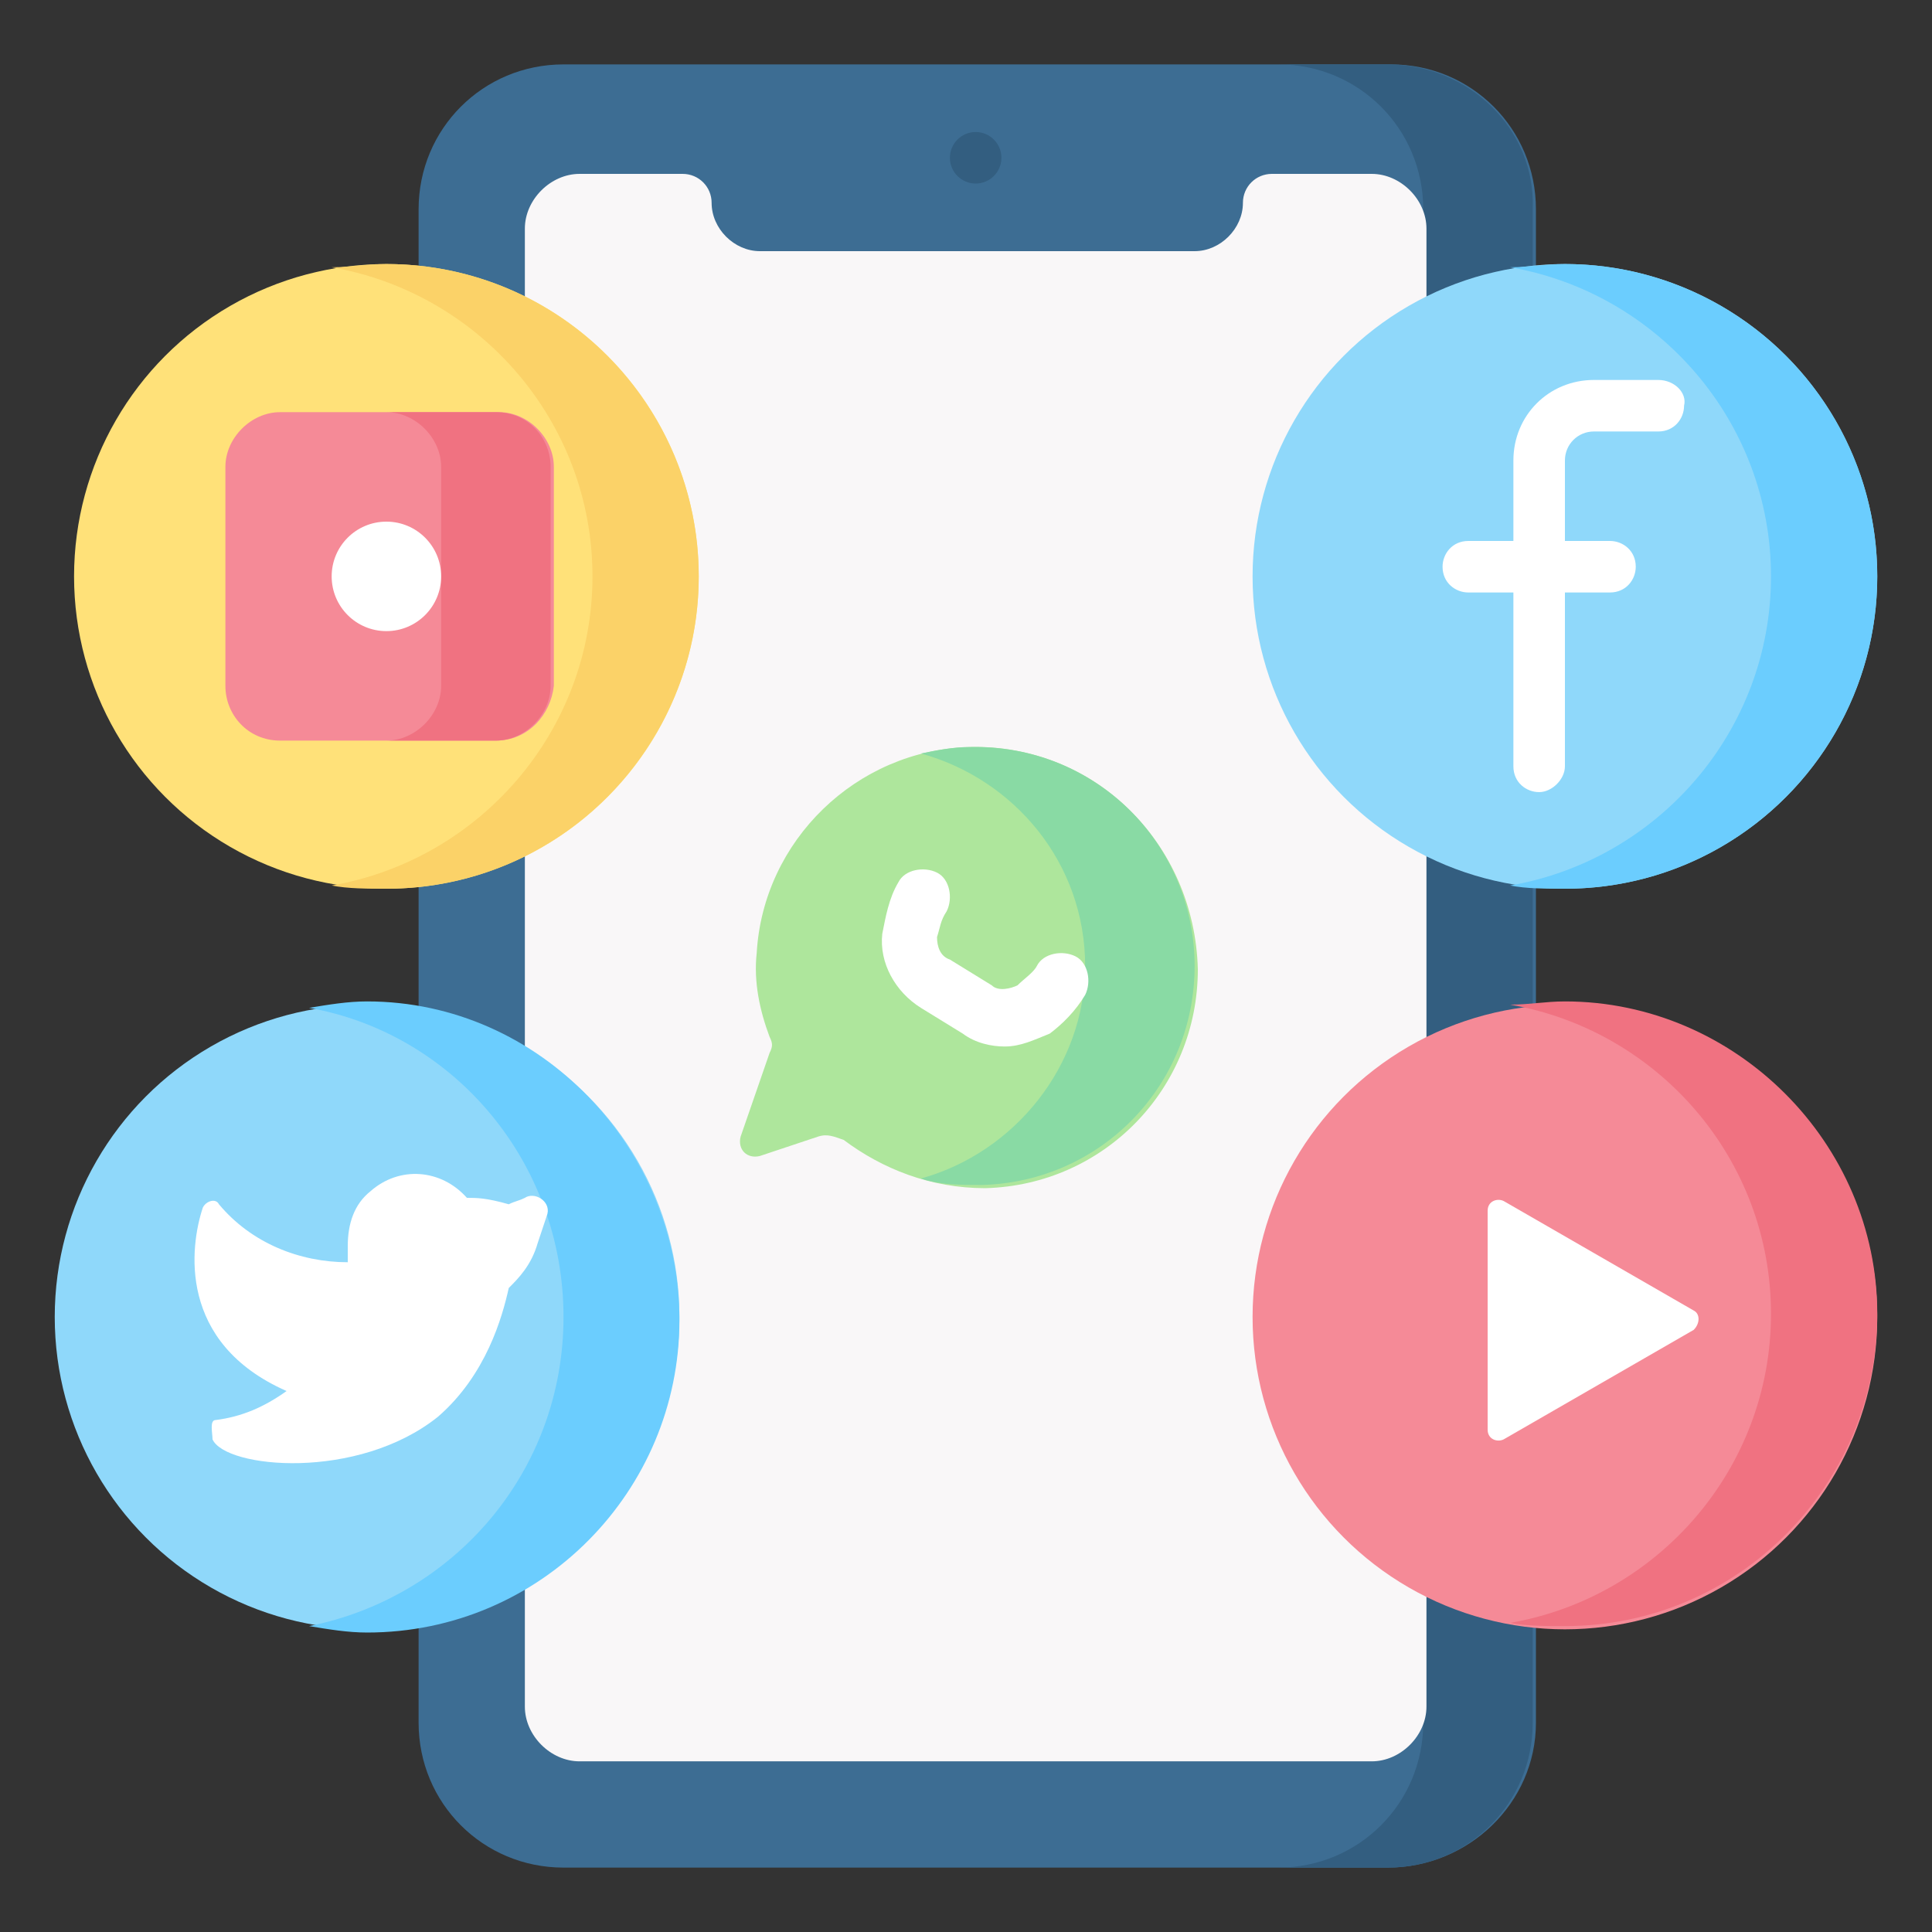 <?xml version="1.0" encoding="utf-8"?>
<!-- Generator: Adobe Illustrator 25.4.1, SVG Export Plug-In . SVG Version: 6.00 Build 0)  -->
<svg version="1.1" id="Capa_1" xmlns="http://www.w3.org/2000/svg" xmlns:xlink="http://www.w3.org/1999/xlink" x="0px" y="0px"
	 width="60px" height="60px" viewBox="0 0 60 60" style="enable-background:new 0 0 60 60;" xml:space="preserve">
<rect x="0" y="0" width="60" height="60" fill="#333333" stroke="none"/>
<style type="text/css">
	.st0{fill:#3D6D93;}
	.st1{fill:#335E80;}
	.st2{fill:#F9F7F8;}
	.st3{fill:#FFE179;}
	.st4{fill:#FBD268;}
	.st5{fill:#F58A97;}
	.st6{fill:#F07281;}
	.st7{fill:#FFFFFF;}
	.st8{fill:#8FD8FA;}
	.st9{fill:#6BCDFE;}
	.st10{fill:#AEE69C;}
	.st11{fill:#89DAA4;}
</style>
<g>
	<g>
		<g>
			<g>
				<g>
					<g>
						<path class="st0" d="M43.1,58H17.5C15,58,13,56,13,53.5v-47C13,4,15,2,17.5,2h25.7c2.5,0,4.5,2,4.5,4.5v47
							C47.7,56,45.6,58,43.1,58z"/>
						<path class="st1" d="M43.1,2h-3.4c2.5,0,4.5,2,4.5,4.5v47c0,2.5-2,4.5-4.5,4.5h3.4c2.5,0,4.5-2,4.5-4.5v-47
							C47.7,4,45.6,2,43.1,2z"/>
						<path class="st2" d="M38.6,6.3c0,0.8-0.7,1.5-1.5,1.5H23.6c-0.8,0-1.5-0.7-1.5-1.5c0-0.5-0.4-0.9-0.9-0.9H18
							c-0.9,0-1.7,0.8-1.7,1.7v45.9c0,0.9,0.8,1.7,1.7,1.7h24.6c0.9,0,1.7-0.8,1.7-1.7V7.1c0-0.9-0.8-1.7-1.7-1.7h-3.1
							C39,5.4,38.6,5.8,38.6,6.3z"/>
					</g>
					<circle class="st1" cx="30.3" cy="4.9" r="0.8"/>
				</g>
			</g>
		</g>
	</g>
	<g>
		<g>
			<circle class="st3" cx="12" cy="17.9" r="9.7"/>
			<path class="st4" d="M12,8.2c-0.6,0-1.1,0.1-1.7,0.1c4.6,0.8,8.1,4.8,8.1,9.6s-3.5,8.8-8.1,9.6c0.5,0.1,1.1,0.1,1.7,0.1
				c5.4,0,9.7-4.4,9.7-9.7S17.4,8.2,12,8.2z"/>
		</g>
		<g>
			<path class="st5" d="M15.4,23H8.7C7.7,23,7,22.2,7,21.3v-6.8c0-0.9,0.8-1.7,1.7-1.7h6.8c0.9,0,1.7,0.8,1.7,1.7v6.8
				C17.1,22.2,16.4,23,15.4,23z"/>
			<path class="st6" d="M15.4,12.8H12c0.9,0,1.7,0.8,1.7,1.7v6.8c0,0.9-0.8,1.7-1.7,1.7h3.4c0.9,0,1.7-0.8,1.7-1.7v-6.8
				C17.1,13.6,16.4,12.8,15.4,12.8z"/>
			<circle class="st7" cx="12" cy="17.9" r="1.7"/>
		</g>
	</g>
	<g>
		<g>
			<circle class="st8" cx="11.4" cy="40.9" r="9.7"/>
			<path class="st9" d="M11.4,31.1c-0.6,0-1.2,0.1-1.8,0.2c4.5,0.8,7.9,4.8,7.9,9.6c0,4.8-3.4,8.7-7.9,9.6c0.6,0.1,1.2,0.2,1.8,0.2
				c5.4,0,9.7-4.4,9.7-9.7S16.8,31.1,11.4,31.1L11.4,31.1z"/>
		</g>
		<g id="Shape_2_">
			<path class="st7" d="M14.5,37.2c-0.8-0.9-2.1-1-3-0.2c-0.5,0.4-0.7,1-0.7,1.7v0.5c-1.5,0-3-0.6-4-1.8c-0.1-0.2-0.4-0.1-0.5,0.1
				c-0.4,1.2-0.8,4.2,2.6,5.7c-0.7,0.5-1.4,0.8-2.2,0.9c-0.2,0-0.1,0.4-0.1,0.6c0.4,0.9,4.5,1.3,7-0.7c1.5-1.3,2-3.1,2.2-4
				c0.3-0.3,0.7-0.7,0.9-1.4c0.1-0.3,0.2-0.6,0.3-0.9c0.1-0.4-0.4-0.7-0.7-0.5c-0.2,0.1-0.3,0.1-0.5,0.2
				C15.1,37.2,14.8,37.2,14.5,37.2L14.5,37.2z"/>
		</g>
	</g>
	<g>
		<g>
			<circle class="st5" cx="48.6" cy="40.9" r="9.7"/>
			<path class="st6" d="M48.6,31.1c-0.6,0-1.1,0.1-1.7,0.1c4.6,0.8,8.1,4.8,8.1,9.6c0,4.8-3.5,8.8-8.1,9.6c0.5,0.1,1.1,0.1,1.7,0.1
				c5.4,0,9.7-4.4,9.7-9.7C58.3,35.5,53.9,31.1,48.6,31.1L48.6,31.1z"/>
		</g>
		<g>
			<path class="st7" d="M46.2,37.6c0-0.3,0.3-0.4,0.5-0.3l5.9,3.4c0.2,0.1,0.2,0.4,0,0.6l-5.9,3.4c-0.2,0.1-0.5,0-0.5-0.3V37.6z"/>
		</g>
	</g>
	<g>
		<g>
			<circle class="st8" cx="48.6" cy="17.9" r="9.7"/>
			<path class="st9" d="M48.6,8.2c-0.6,0-1.1,0.1-1.7,0.1c4.6,0.8,8.1,4.8,8.1,9.6s-3.5,8.8-8.1,9.6c0.5,0.1,1.1,0.1,1.7,0.1
				c5.4,0,9.7-4.4,9.7-9.7C58.3,12.5,53.9,8.2,48.6,8.2L48.6,8.2z"/>
		</g>
		<path class="st7" d="M51.5,11.8h-2c-1.4,0-2.5,1.1-2.5,2.5v2.5h-1.4c-0.5,0-0.8,0.4-0.8,0.8c0,0.5,0.4,0.8,0.8,0.8H47v5.4
			c0,0.5,0.4,0.8,0.8,0.8s0.8-0.4,0.8-0.8v-5.4H50c0.5,0,0.8-0.4,0.8-0.8c0-0.5-0.4-0.8-0.8-0.8h-1.4v-2.5c0-0.5,0.4-0.9,0.9-0.9h2
			c0.5,0,0.8-0.4,0.8-0.8C52.4,12.2,52,11.8,51.5,11.8L51.5,11.8z"/>
	</g>
	<path class="st10" d="M30.1,23.2c-3.5,0.1-6.4,2.9-6.6,6.4c-0.1,0.9,0.1,1.8,0.4,2.6c0.1,0.2,0.1,0.3,0,0.5l-0.9,2.6
		c-0.1,0.4,0.2,0.7,0.6,0.6l1.8-0.6c0.3-0.1,0.5,0,0.8,0.1c1.2,0.9,2.7,1.5,4.4,1.5c3.7-0.1,6.6-3.1,6.6-6.8
		C37.1,26.2,34,23.1,30.1,23.2L30.1,23.2z"/>
	<g>
		<path class="st11" d="M30.1,23.2c-0.5,0-1,0.1-1.5,0.2c2.9,0.8,5.1,3.4,5.1,6.6c0,3.1-2.2,5.8-5.1,6.6c0.6,0.2,1.2,0.2,1.9,0.2
			c3.7-0.1,6.6-3.1,6.6-6.8C37.1,26.2,34,23.1,30.1,23.2z"/>
	</g>
	<g>
		<path class="st7" d="M31.2,32.5c-0.4,0-0.9-0.1-1.3-0.4l-1.3-0.8c-0.8-0.5-1.3-1.4-1.2-2.3l0,0c0.1-0.5,0.2-1.1,0.5-1.6
			c0.2-0.4,0.8-0.5,1.2-0.3c0.4,0.2,0.5,0.8,0.3,1.2c-0.2,0.3-0.2,0.5-0.3,0.8l0,0c0,0.3,0.1,0.6,0.4,0.7l1.3,0.8
			c0.2,0.2,0.6,0.1,0.8,0l0,0c0.2-0.2,0.5-0.4,0.6-0.6c0.2-0.4,0.8-0.5,1.2-0.3c0.4,0.2,0.5,0.8,0.3,1.2c-0.3,0.5-0.7,0.9-1.1,1.2
			l0,0C32.1,32.3,31.7,32.5,31.2,32.5z"/>
	</g>
</g>
</svg>
